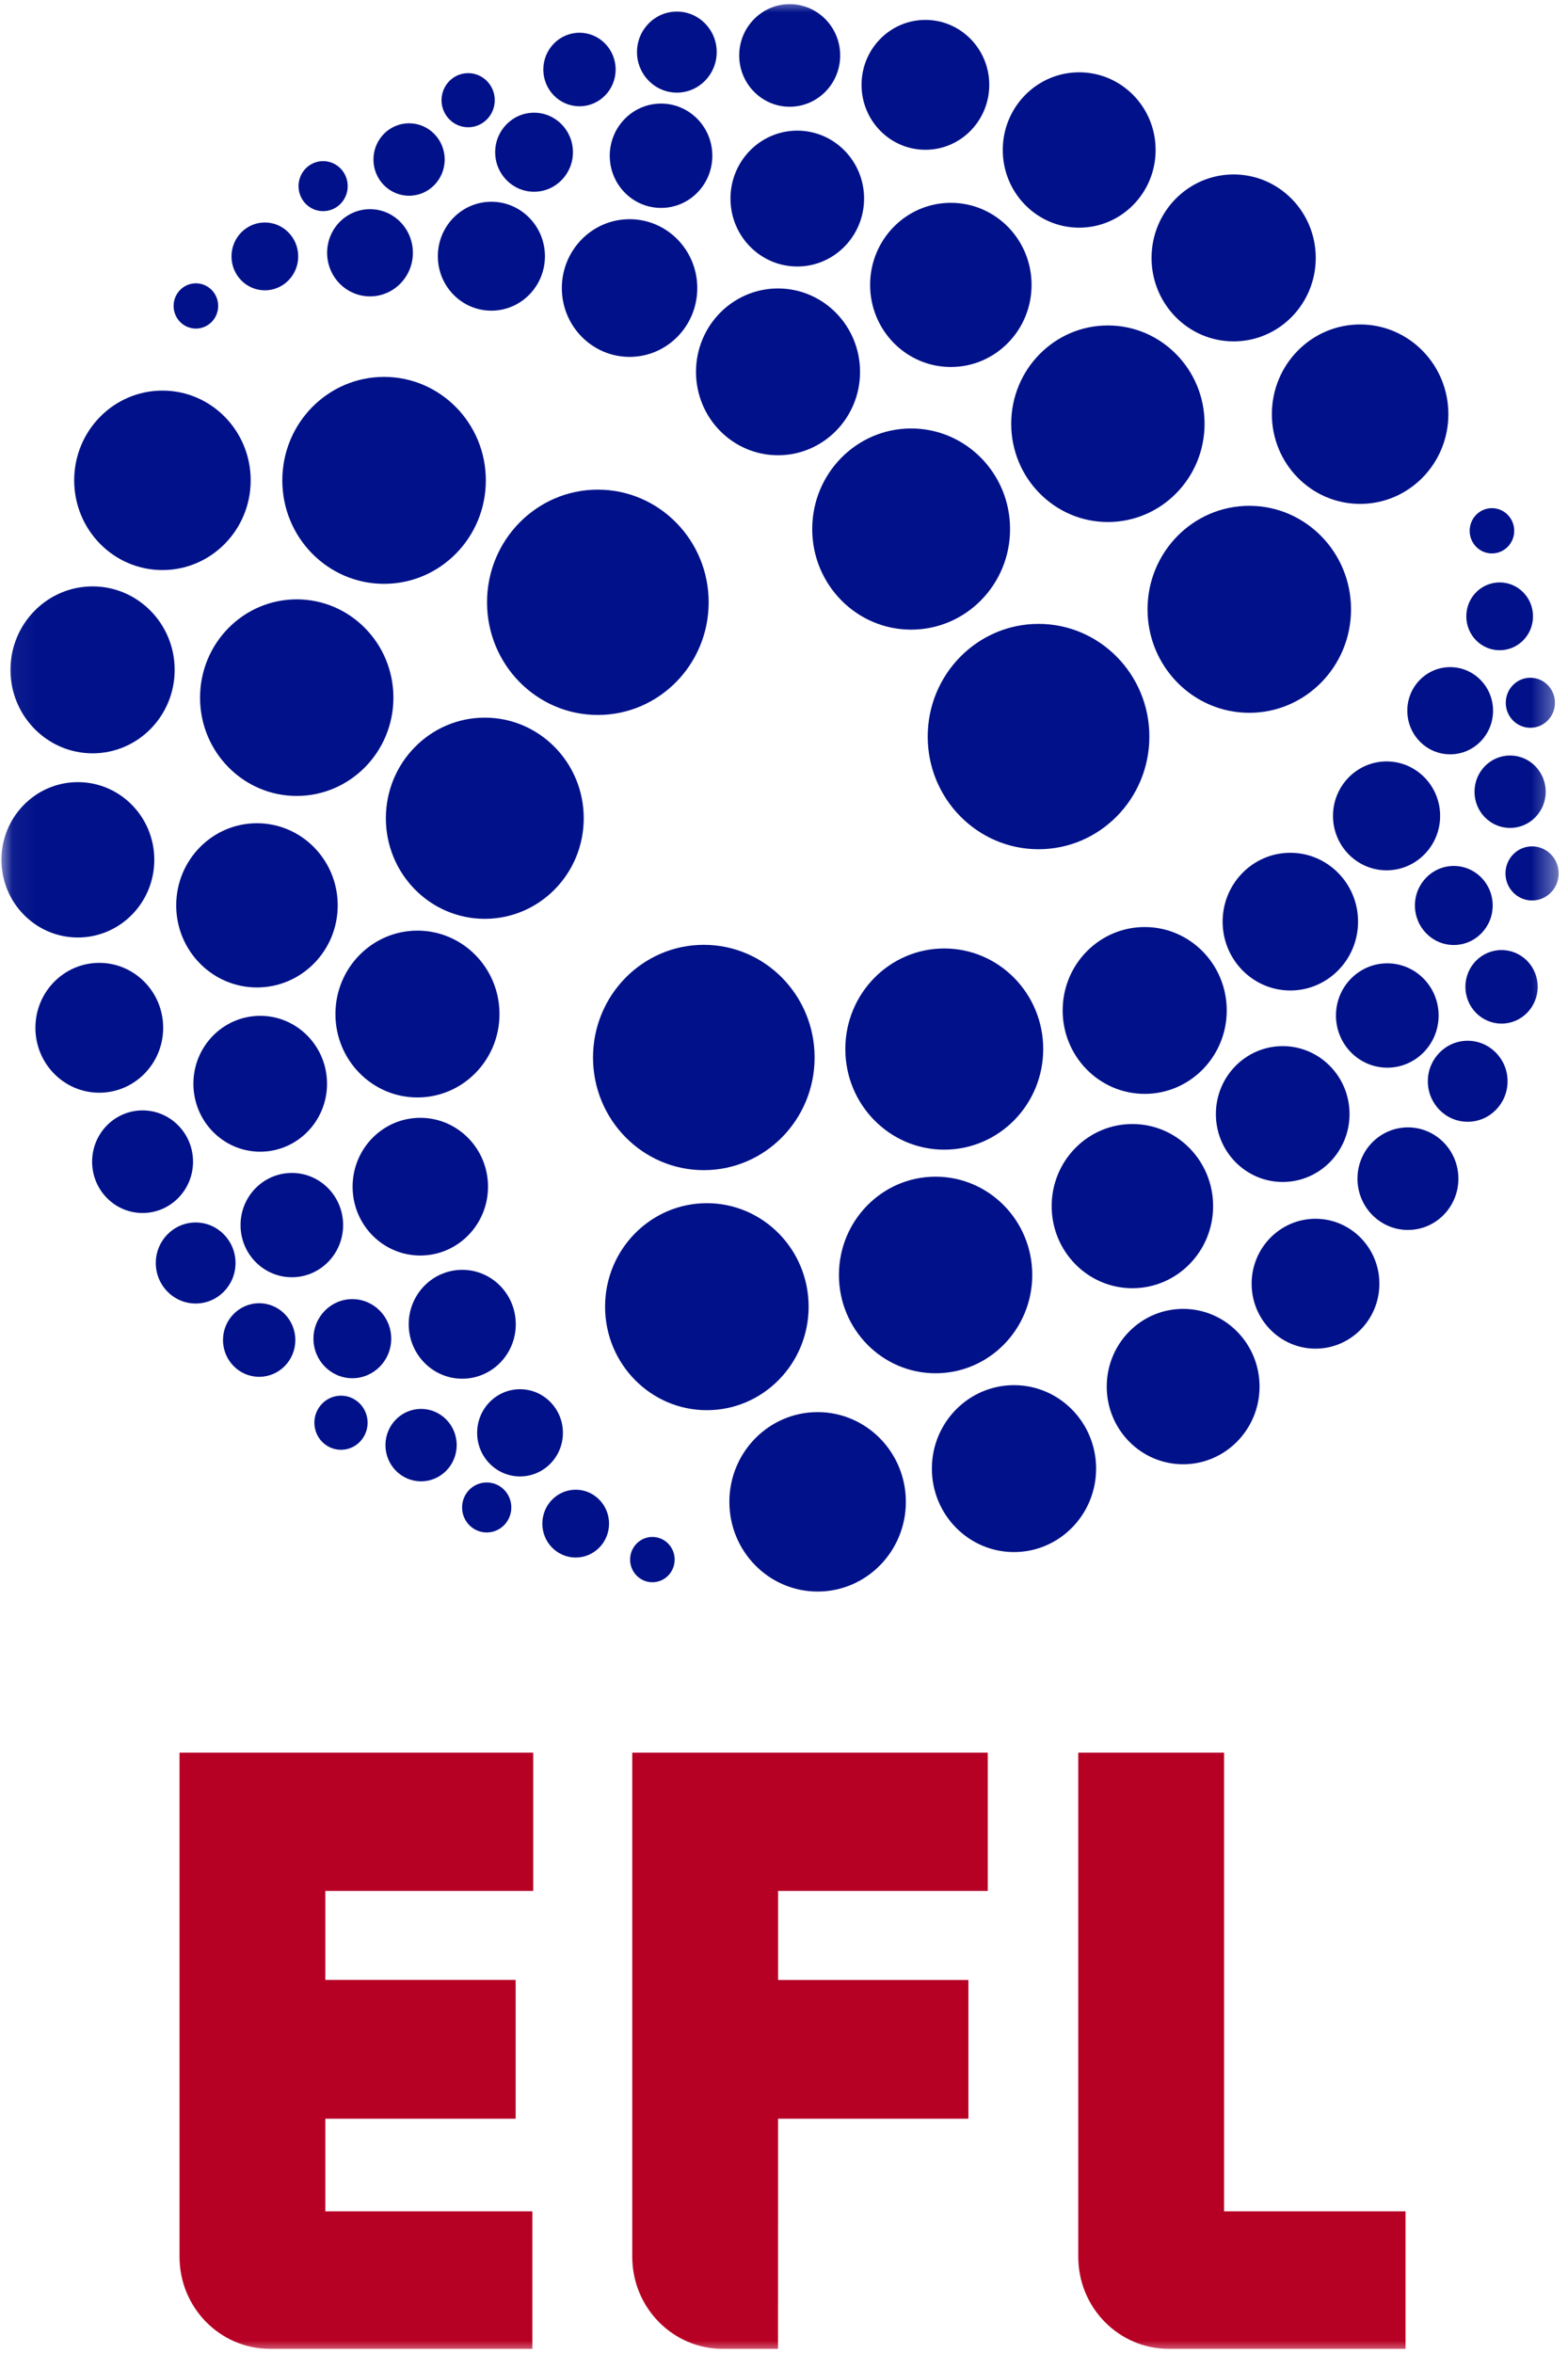 <svg width="64" height="96" viewBox="0 0 64 96" fill="none" xmlns="http://www.w3.org/2000/svg">
<g clip-path="url(#clip0_7187_2376)">
<mask id="mask0_7187_2376" style="mask-type:luminance" maskUnits="userSpaceOnUse" x="0" y="0" width="64" height="96">
<path d="M63.619 0H0.059V96H63.619V0Z" fill="white"/>
</mask>
<g mask="url(#mask0_7187_2376)">
<path fill-rule="evenodd" clip-rule="evenodd" d="M57.369 95.831V90.221H49.962V71.506H44.011V92.076C44.011 94.15 45.665 95.831 47.705 95.831H57.369ZM7.328 92.076C7.328 94.15 8.982 95.831 11.023 95.831H21.729V90.221H13.279V86.441H21.047V80.778H13.279V77.148H21.765V71.506H7.328V92.076ZM29.5 95.831C27.46 95.831 25.807 94.15 25.807 92.076V71.506H40.316V77.148H31.759V80.781H39.527V86.441H31.759L31.756 95.831H29.5Z" fill="#B60024"/>
<path fill-rule="evenodd" clip-rule="evenodd" d="M10.622 41.445C9.114 41.445 7.894 42.687 7.894 44.215C7.894 45.747 9.115 46.987 10.621 46.988C12.127 46.988 13.348 45.747 13.348 44.216C13.348 42.687 12.127 41.445 10.622 41.445ZM4.053 39.284C2.613 39.284 1.445 40.47 1.445 41.933C1.445 43.396 2.613 44.582 4.053 44.582C5.492 44.582 6.66 43.396 6.66 41.933C6.66 40.47 5.492 39.284 4.053 39.284ZM3.178 31.91C1.456 31.91 0.059 33.329 0.059 35.079C0.059 36.83 1.456 38.249 3.178 38.249C4.901 38.249 6.298 36.83 6.298 35.079C6.298 33.329 4.901 31.91 3.178 31.91ZM3.779 23.924C1.929 23.924 0.427 25.449 0.427 27.329C0.427 29.21 1.929 30.735 3.779 30.735C5.63 30.735 7.13 29.21 7.129 27.329C7.13 25.449 5.628 23.924 3.779 23.924ZM6.631 15.936C4.64 15.936 3.028 17.575 3.028 19.597C3.028 21.618 4.64 23.258 6.631 23.258C8.62 23.258 10.232 21.618 10.232 19.597C10.232 17.575 8.62 15.936 6.631 15.936ZM15.676 15.377C13.382 15.377 11.523 17.267 11.523 19.599C11.523 21.93 13.382 23.82 15.677 23.82C17.971 23.82 19.83 21.93 19.83 19.599C19.83 17.267 17.971 15.377 15.676 15.377ZM10.488 33.587C8.668 33.587 7.192 35.088 7.192 36.938C7.192 38.787 8.668 40.287 10.488 40.287C12.309 40.287 13.784 38.787 13.784 36.938C13.784 35.088 12.308 33.587 10.488 33.587ZM26.628 62.706C26.125 62.706 25.718 63.12 25.718 63.63C25.718 64.14 26.126 64.554 26.627 64.554C27.131 64.554 27.537 64.14 27.537 63.63C27.537 63.118 27.131 62.706 26.628 62.706ZM23.499 60.779C22.745 60.779 22.136 61.399 22.136 62.163C22.136 62.927 22.745 63.546 23.499 63.546C24.249 63.546 24.859 62.927 24.859 62.163C24.859 61.399 24.249 60.779 23.499 60.779ZM21.226 56.679C20.259 56.679 19.475 57.477 19.475 58.459C19.475 59.441 20.259 60.237 21.226 60.237C22.193 60.237 22.976 59.441 22.976 58.459C22.976 57.477 22.193 56.679 21.226 56.679ZM19.867 60.483C19.311 60.483 18.861 60.938 18.861 61.502C18.861 62.066 19.311 62.523 19.865 62.523C20.422 62.523 20.87 62.066 20.87 61.502C20.87 60.939 20.422 60.483 19.867 60.483ZM13.919 56.942C13.318 56.942 12.831 57.437 12.832 58.045C12.832 58.656 13.318 59.15 13.919 59.15C14.518 59.15 15.004 58.656 15.004 58.045C15.004 57.437 14.518 56.942 13.919 56.942ZM17.187 57.482C16.383 57.482 15.733 58.143 15.733 58.959C15.733 59.775 16.383 60.437 17.187 60.437C17.989 60.437 18.64 59.775 18.64 58.959C18.64 58.143 17.989 57.482 17.187 57.482ZM14.381 53.003C13.505 53.003 12.794 53.725 12.794 54.616C12.794 55.507 13.505 56.23 14.381 56.23C15.258 56.23 15.968 55.507 15.968 54.616C15.968 53.725 15.258 53.003 14.381 53.003ZM10.579 53.171C9.764 53.171 9.102 53.844 9.102 54.672C9.103 55.501 9.764 56.173 10.579 56.173C11.394 56.173 12.056 55.501 12.054 54.672C12.054 53.844 11.394 53.171 10.579 53.171ZM7.986 49.876C7.088 49.876 6.359 50.617 6.359 51.53C6.359 52.443 7.088 53.182 7.987 53.182C8.885 53.182 9.613 52.443 9.613 51.53C9.613 50.617 8.885 49.876 7.986 49.876ZM5.82 45.303C4.682 45.303 3.76 46.241 3.76 47.397C3.76 48.552 4.682 49.489 5.82 49.489C6.957 49.489 7.879 48.552 7.879 47.397C7.879 46.241 6.957 45.303 5.82 45.303ZM11.912 47.855C10.755 47.855 9.818 48.806 9.818 49.982C9.818 51.157 10.755 52.11 11.912 52.11C13.069 52.11 14.005 51.157 14.005 49.982C14.005 48.806 13.069 47.855 11.912 47.855ZM18.868 51.808C17.661 51.808 16.682 52.802 16.682 54.028C16.683 55.255 17.661 56.25 18.868 56.25C20.075 56.25 21.053 55.255 21.052 54.028C21.052 52.802 20.075 51.808 18.868 51.808ZM17.154 45.606C15.628 45.606 14.392 46.864 14.392 48.416C14.392 49.967 15.628 51.224 17.154 51.224C18.682 51.224 19.919 49.967 19.919 48.416C19.919 46.864 18.682 45.606 17.154 45.606ZM17.039 37.969C15.19 37.969 13.691 39.493 13.691 41.372C13.691 43.252 15.19 44.775 17.039 44.775C18.888 44.775 20.387 43.252 20.387 41.372C20.387 39.493 18.888 37.969 17.039 37.969ZM12.111 24.453C9.932 24.453 8.165 26.248 8.165 28.464C8.165 30.679 9.932 32.473 12.111 32.474C14.29 32.473 16.057 30.678 16.058 28.464C16.057 26.248 14.289 24.453 12.111 24.453ZM19.787 29.279C17.558 29.279 15.75 31.117 15.75 33.384C15.75 35.65 17.558 37.487 19.787 37.487C22.018 37.487 23.826 35.65 23.826 33.384C23.826 31.117 22.018 29.279 19.787 29.279ZM24.402 19.977C21.903 19.977 19.879 22.035 19.879 24.573C19.879 27.111 21.903 29.17 24.402 29.17C26.899 29.17 28.925 27.111 28.925 24.573C28.925 22.035 26.899 19.977 24.402 19.977ZM32.542 5.33C31.035 5.33 29.815 6.57 29.815 8.101C29.815 9.63 31.035 10.873 32.542 10.873C34.047 10.873 35.268 9.63 35.269 8.101C35.268 6.57 34.047 5.33 32.542 5.33ZM37.771 0.812C36.332 0.812 35.165 1.999 35.165 3.461C35.165 4.925 36.332 6.111 37.773 6.111C39.211 6.111 40.378 4.925 40.378 3.461C40.378 1.999 39.211 0.812 37.771 0.812ZM44.048 2.95C42.326 2.95 40.929 4.368 40.929 6.119C40.929 7.869 42.326 9.289 44.048 9.289C45.772 9.289 47.169 7.869 47.168 6.119C47.169 4.368 45.772 2.95 44.048 2.95ZM50.352 7.117C48.501 7.117 47.002 8.642 47.002 10.522C47.002 12.402 48.501 13.928 50.352 13.928C52.203 13.928 53.704 12.402 53.704 10.522C53.704 8.642 52.203 7.117 50.352 7.117ZM55.515 13.238C53.526 13.238 51.913 14.876 51.913 16.898C51.913 18.92 53.526 20.559 55.515 20.559C57.505 20.559 59.117 18.92 59.117 16.898C59.117 14.876 57.505 13.238 55.515 13.238ZM50.992 20.637C48.697 20.637 46.838 22.528 46.838 24.86C46.838 27.191 48.697 29.082 50.992 29.082C53.285 29.082 55.144 27.191 55.144 24.86C55.144 22.528 53.285 20.637 50.992 20.637ZM38.81 8.275C36.989 8.275 35.515 9.773 35.515 11.623C35.515 13.474 36.989 14.973 38.81 14.973C40.631 14.973 42.105 13.474 42.105 11.623C42.105 9.773 40.631 8.274 38.81 8.275ZM7.995 11.559C7.493 11.559 7.086 11.972 7.086 12.482C7.086 12.993 7.493 13.406 7.995 13.406C8.498 13.406 8.905 12.993 8.905 12.482C8.905 11.972 8.498 11.559 7.995 11.559ZM10.811 9.077C10.058 9.077 9.449 9.697 9.449 10.461C9.449 11.225 10.058 11.845 10.811 11.845C11.563 11.845 12.172 11.225 12.172 10.461C12.172 9.697 11.563 9.077 10.811 9.077ZM15.103 8.534C14.136 8.534 13.352 9.331 13.352 10.314C13.352 11.296 14.136 12.092 15.103 12.092C16.069 12.092 16.852 11.296 16.852 10.314C16.852 9.331 16.069 8.534 15.103 8.534ZM13.188 6.574C12.634 6.574 12.185 7.031 12.185 7.595C12.185 8.158 12.634 8.615 13.188 8.615C13.744 8.615 14.192 8.158 14.192 7.595C14.192 7.031 13.744 6.574 13.188 6.574ZM19.109 2.984C18.508 2.984 18.022 3.478 18.022 4.089C18.022 4.698 18.508 5.192 19.109 5.192C19.708 5.192 20.194 4.698 20.194 4.089C20.194 3.478 19.708 2.984 19.109 2.984ZM16.697 5.03C15.893 5.03 15.243 5.692 15.243 6.508C15.243 7.323 15.893 7.986 16.697 7.986C17.5 7.986 18.15 7.324 18.15 6.508C18.15 5.692 17.5 5.03 16.697 5.03ZM21.799 4.598C20.922 4.598 20.211 5.319 20.211 6.211C20.211 7.101 20.922 7.823 21.799 7.823C22.675 7.823 23.385 7.101 23.385 6.211C23.385 5.319 22.675 4.598 21.799 4.598ZM23.653 1.336C22.838 1.336 22.176 2.008 22.176 2.836C22.176 3.665 22.838 4.336 23.653 4.336C24.469 4.336 25.128 3.665 25.128 2.836C25.128 2.008 24.467 1.336 23.653 1.336ZM27.628 0.472C26.729 0.472 26 1.212 26 2.125C26 3.038 26.729 3.779 27.628 3.779C28.526 3.779 29.253 3.038 29.253 2.125C29.254 1.212 28.526 0.472 27.628 0.472ZM32.233 0.169C31.095 0.169 30.172 1.106 30.172 2.263C30.172 3.418 31.095 4.355 32.233 4.355C33.37 4.355 34.293 3.418 34.293 2.263C34.293 1.106 33.37 0.169 32.233 0.169ZM26.983 4.226C25.826 4.226 24.888 5.179 24.888 6.354C24.888 7.531 25.826 8.483 26.983 8.483C28.138 8.483 29.075 7.531 29.075 6.354C29.075 5.179 28.138 4.226 26.983 4.226ZM20.056 8.231C18.849 8.231 17.871 9.227 17.871 10.453C17.871 11.681 18.849 12.675 20.057 12.675C21.262 12.675 22.242 11.681 22.242 10.453C22.242 9.227 21.262 8.231 20.056 8.231ZM25.697 8.943C24.17 8.943 22.934 10.201 22.932 11.752C22.932 13.304 24.17 14.56 25.697 14.561C27.224 14.561 28.461 13.304 28.46 11.752C28.46 10.201 27.224 8.943 25.697 8.943ZM31.756 11.769C29.907 11.769 28.408 13.293 28.408 15.172C28.408 17.051 29.907 18.574 31.756 18.574C33.606 18.574 35.104 17.051 35.104 15.172C35.104 13.293 33.606 11.769 31.756 11.769ZM45.22 13.278C43.041 13.278 41.274 15.073 41.274 17.289C41.274 19.503 43.041 21.298 45.22 21.298C47.4 21.298 49.166 19.503 49.166 17.289C49.166 15.073 47.399 13.278 45.22 13.278ZM37.19 17.481C34.959 17.481 33.152 19.318 33.152 21.586C33.152 23.852 34.959 25.689 37.19 25.689C39.42 25.689 41.228 23.852 41.227 21.586C41.228 19.318 39.42 17.481 37.19 17.481ZM42.39 25.454C39.892 25.454 37.866 27.514 37.866 30.052C37.866 32.589 39.892 34.648 42.39 34.648C44.888 34.648 46.913 32.589 46.913 30.052C46.913 27.514 44.888 25.454 42.39 25.454ZM52.356 42.681C50.85 42.681 49.628 43.921 49.628 45.452C49.628 46.983 50.85 48.223 52.356 48.223C53.861 48.223 55.083 46.983 55.083 45.452C55.083 43.921 53.861 42.681 52.356 42.681ZM53.694 49.725C52.255 49.725 51.087 50.912 51.087 52.374C51.087 53.837 52.255 55.024 53.694 55.024C55.134 55.024 56.301 53.837 56.301 52.374C56.301 50.912 55.134 49.725 53.694 49.725ZM48.292 53.401C46.568 53.401 45.173 54.819 45.173 56.571C45.173 58.321 46.568 59.741 48.292 59.741C50.014 59.741 51.41 58.321 51.41 56.571C51.41 54.819 50.014 53.401 48.292 53.401ZM41.388 56.513C39.538 56.513 38.036 58.037 38.036 59.917C38.036 61.799 39.538 63.323 41.388 63.323C43.238 63.323 44.739 61.799 44.739 59.917C44.739 58.037 43.238 56.513 41.388 56.513ZM33.373 57.613C31.384 57.613 29.77 59.252 29.77 61.273C29.77 63.295 31.384 64.934 33.373 64.934C35.362 64.934 36.974 63.295 36.974 61.273C36.974 59.252 35.362 57.613 33.373 57.613ZM28.852 49.089C26.557 49.089 24.697 50.979 24.697 53.311C24.697 55.642 26.557 57.534 28.852 57.534C31.145 57.534 33.005 55.642 33.005 53.311C33.005 50.979 31.145 49.089 28.852 49.089ZM46.22 45.859C44.4 45.859 42.925 47.359 42.925 49.208C42.925 51.058 44.4 52.558 46.22 52.558C48.041 52.558 49.515 51.058 49.515 49.208C49.515 47.359 48.041 45.859 46.22 45.859ZM60.895 20.732C60.393 20.732 59.986 21.146 59.986 21.657C59.986 22.167 60.393 22.58 60.895 22.58C61.397 22.58 61.805 22.167 61.805 21.657C61.805 21.146 61.397 20.732 60.895 20.732ZM61.21 23.762C60.458 23.762 59.849 24.381 59.849 25.145C59.849 25.91 60.458 26.529 61.21 26.529C61.963 26.529 62.572 25.91 62.572 25.145C62.572 24.381 61.963 23.762 61.21 23.762ZM59.191 27.218C58.224 27.218 57.441 28.014 57.441 28.996C57.441 29.979 58.224 30.776 59.191 30.776C60.157 30.776 60.941 29.979 60.941 28.996C60.941 28.014 60.157 27.218 59.191 27.218ZM62.464 27.651C61.908 27.651 61.46 28.109 61.46 28.672C61.46 29.235 61.908 29.693 62.464 29.693C63.019 29.693 63.467 29.235 63.467 28.672C63.467 28.109 63.019 27.651 62.464 27.651ZM62.533 34.531C61.933 34.531 61.448 35.025 61.448 35.635C61.448 36.244 61.933 36.739 62.533 36.739C63.134 36.739 63.619 36.244 63.619 35.635C63.619 35.025 63.134 34.531 62.533 34.531ZM61.636 30.824C60.833 30.824 60.184 31.487 60.184 32.303C60.184 33.119 60.833 33.779 61.636 33.779C62.439 33.779 63.089 33.119 63.089 32.303C63.089 31.487 62.439 30.824 61.636 30.824ZM59.339 35.33C58.462 35.33 57.752 36.051 57.752 36.943C57.752 37.833 58.462 38.555 59.339 38.555C60.215 38.555 60.926 37.833 60.926 36.943C60.926 36.051 60.215 35.33 59.339 35.33ZM61.288 38.761C60.472 38.761 59.812 39.432 59.812 40.26C59.812 41.09 60.472 41.762 61.288 41.762C62.102 41.762 62.763 41.09 62.763 40.26C62.763 39.432 62.102 38.761 61.288 38.761ZM59.905 42.462C59.008 42.462 58.279 43.202 58.279 44.114C58.279 45.028 59.008 45.767 59.905 45.767C60.804 45.767 61.533 45.028 61.533 44.114C61.533 43.202 60.804 42.462 59.905 42.462ZM57.467 45.996C56.33 45.996 55.407 46.934 55.407 48.088C55.407 49.245 56.33 50.181 57.467 50.181C58.605 50.181 59.526 49.245 59.526 48.088C59.526 46.934 58.605 45.996 57.467 45.996ZM56.625 39.303C55.468 39.303 54.529 40.256 54.529 41.432C54.529 42.607 55.468 43.56 56.625 43.56C57.781 43.56 58.719 42.607 58.719 41.432C58.719 40.256 57.781 39.303 56.625 39.303ZM56.595 31.065C55.389 31.065 54.408 32.061 54.408 33.287C54.408 34.513 55.389 35.508 56.595 35.508C57.802 35.508 58.781 34.513 58.781 33.287C58.781 32.061 57.802 31.065 56.595 31.065ZM52.666 34.793C51.141 34.793 49.903 36.05 49.903 37.602C49.903 39.153 51.141 40.411 52.666 40.411C54.192 40.411 55.431 39.153 55.431 37.602C55.431 36.05 54.192 34.793 52.666 34.793ZM46.724 37.822C44.873 37.822 43.374 39.345 43.374 41.225C43.374 43.105 44.873 44.629 46.724 44.629C48.572 44.629 50.071 43.105 50.071 41.225C50.071 39.345 48.572 37.822 46.724 37.822ZM38.187 48.007C36.009 48.007 34.242 49.802 34.242 52.017C34.242 54.232 36.009 56.028 38.187 56.028C40.367 56.028 42.133 54.232 42.133 52.017C42.133 49.802 40.367 48.007 38.187 48.007ZM38.541 38.697C36.311 38.697 34.503 40.534 34.503 42.801C34.503 45.068 36.311 46.905 38.541 46.905C40.772 46.905 42.58 45.068 42.58 42.801C42.58 40.534 40.772 38.697 38.541 38.697ZM33.249 43.145C33.249 45.683 31.225 47.741 28.727 47.741C26.23 47.741 24.205 45.683 24.205 43.145C24.205 40.606 26.23 38.548 28.727 38.548C31.225 38.548 33.249 40.606 33.249 43.145Z" fill="#001189"/>
</g>
</g>
<defs>
<clipPath id="clip0_7187_2376">
<rect width="64" height="96" fill="white"/>
</clipPath>
</defs>
</svg>
